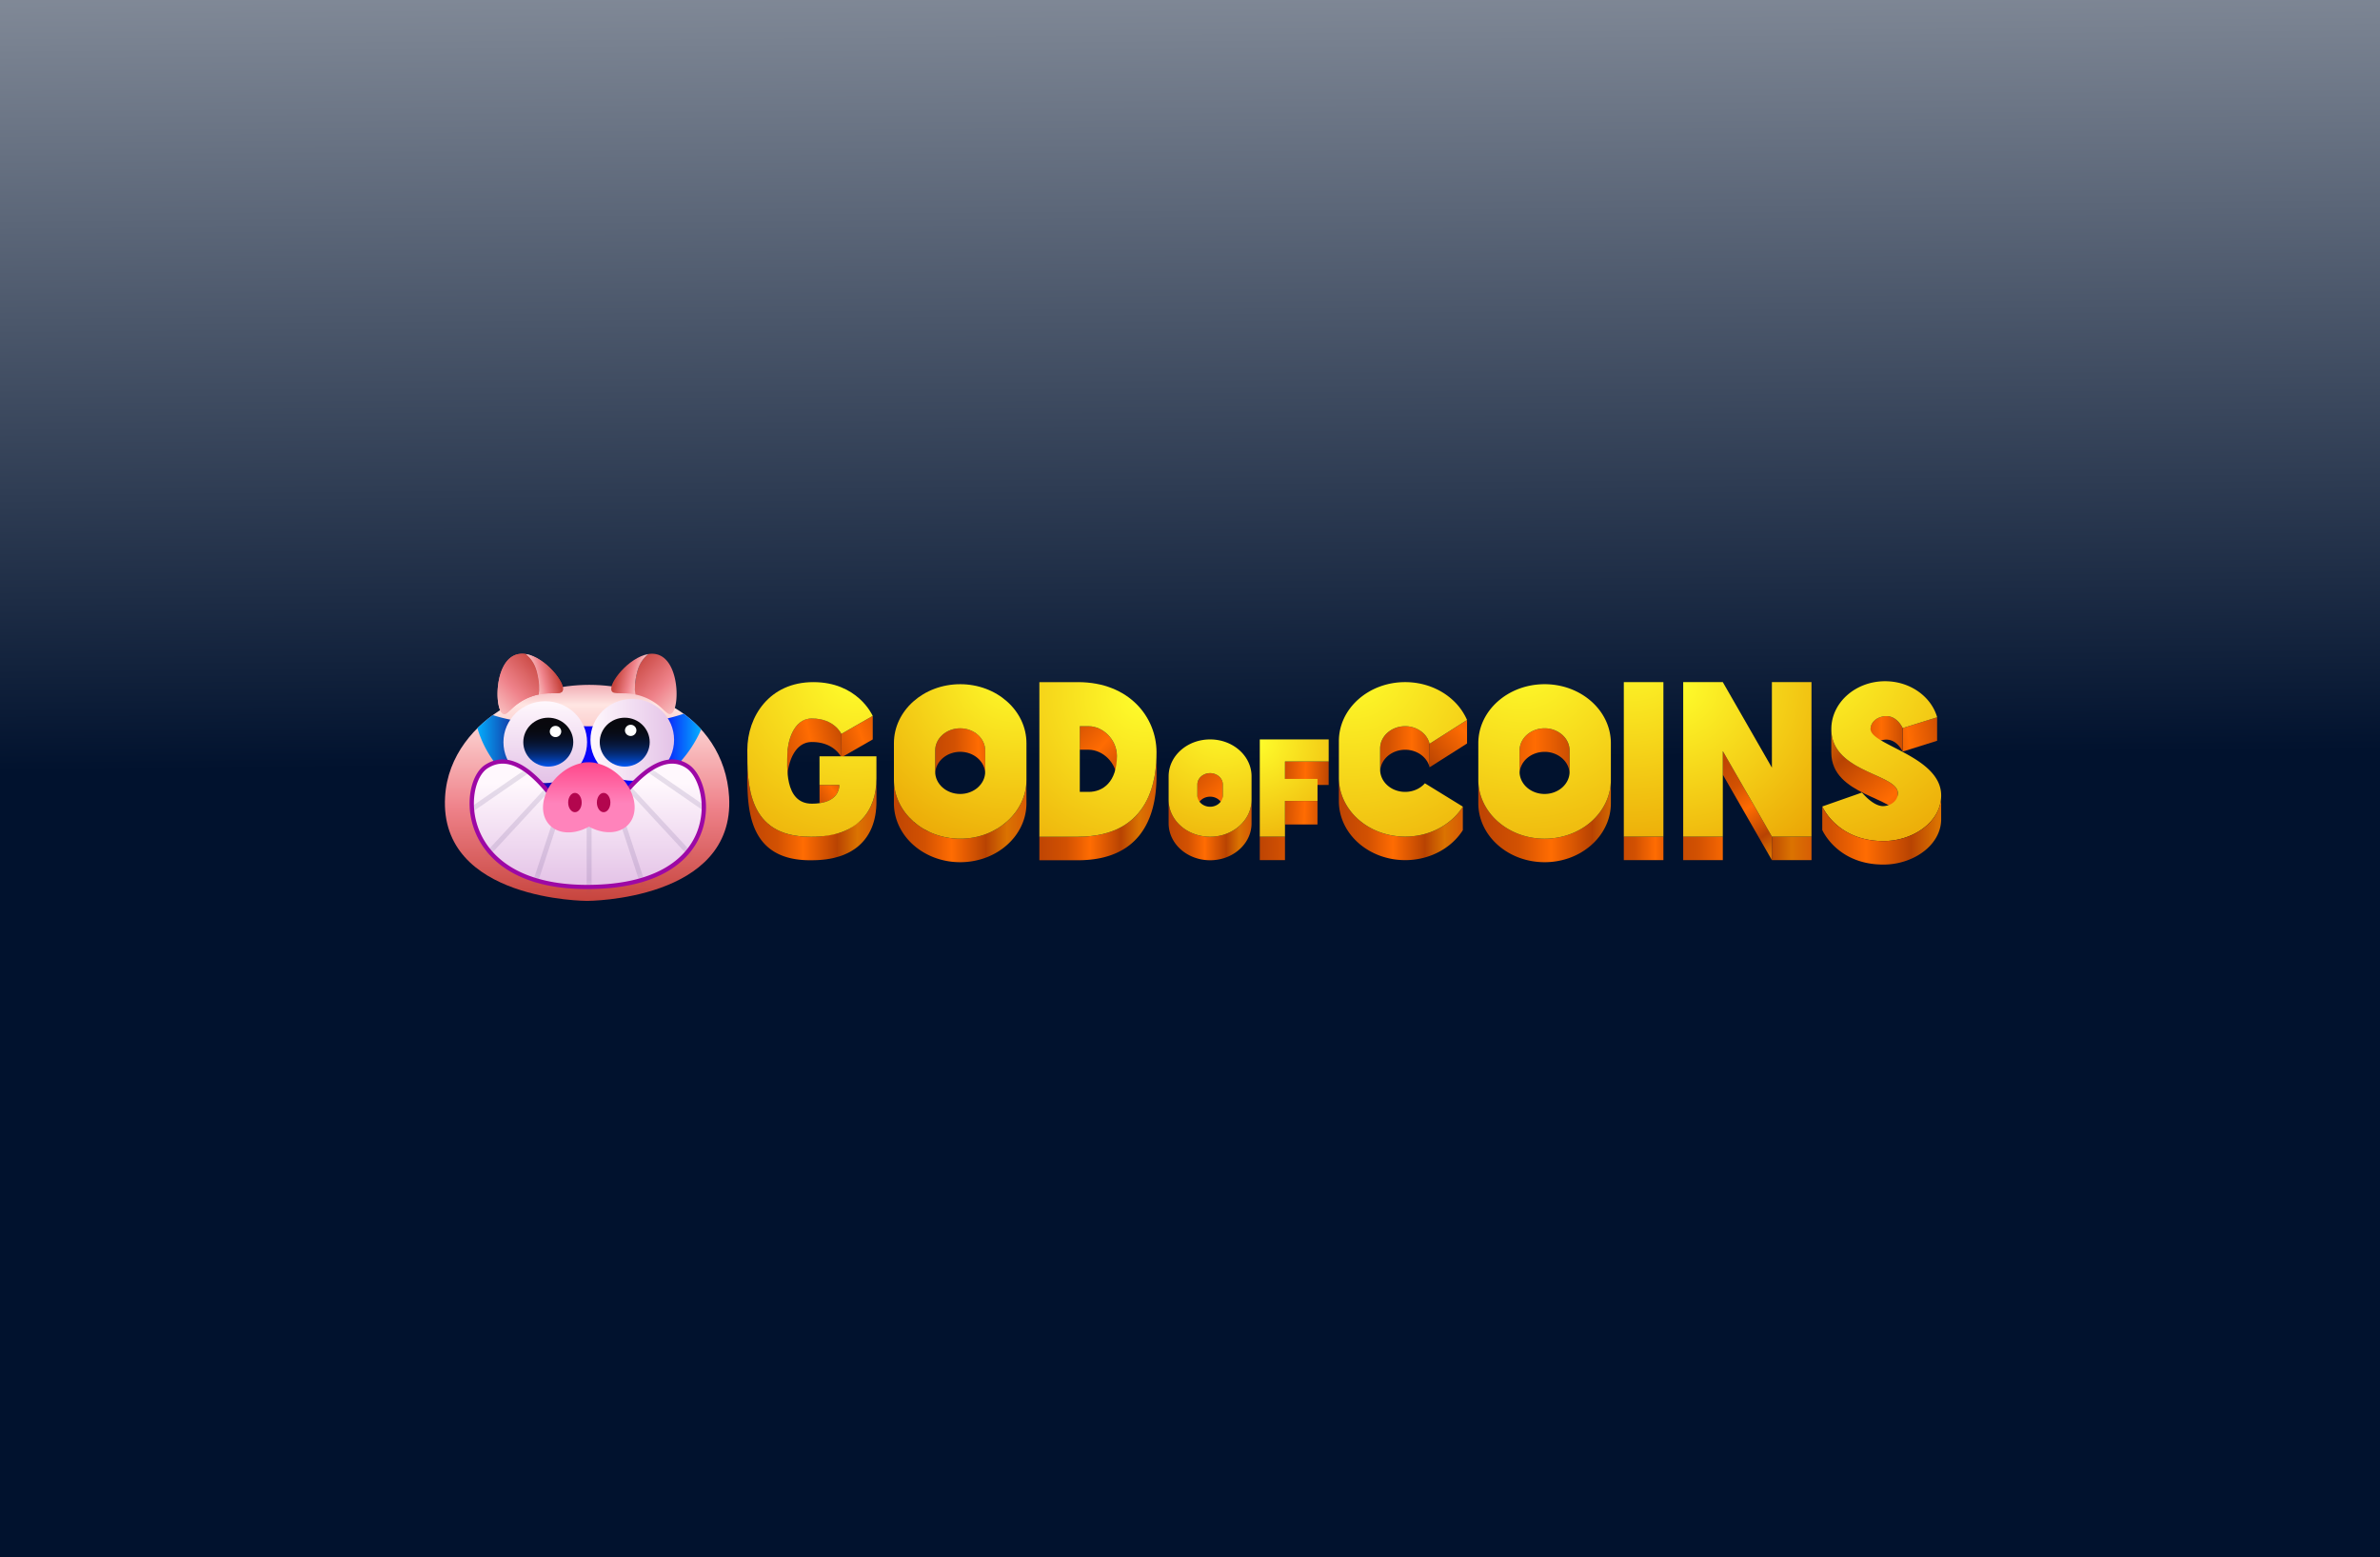 <svg width="318" height="208" fill="none" xmlns="http://www.w3.org/2000/svg"><rect width="100%" height="100%" fill="#333333" stroke="none"/><g clip-path="url(#a)"><path fill="url(#b)" d="M0 0h318v208H0z"/><g clip-path="url(#c)"><path d="M116.61 95.627v3.14l-3.93 2.255h-.259V98.03l4.189-2.403z" fill="url(#d)"/><path d="m112.68 101.021-.259.149v-.149h.259z" fill="url(#e)"/><path d="M108.482 95.969a2.86 2.86 0 0 0-.125.003l-.04.002a2.602 2.602 0 0 0-.082.006l-.047.004-.072.009-.049.007a3.115 3.115 0 0 0-.181.034l-.048.012-.063.016-.047.013-.062.02-.044.014-.063.024-.032.011-.007.003a2.706 2.706 0 0 0-.131.057l-.028.013c-.04.02-.08.04-.119.062l-.011.005a2.8 2.8 0 0 0-.265.17l-.003.002-.033.025-.046.035-.036.029-.043.036-.036.031-.042.037a.931.931 0 0 0-.035.033 1.03 1.03 0 0 0-.04.037l-.035.035-.038.039-.034.036-.037.04-.032.037-.036.041-.032.038-.035.043-.008.01-.015.02a2.367 2.367 0 0 0-.127.173l-.02.028-.066.1-.011.017a3.242 3.242 0 0 0-.053.087l-.02.034-.043.074-.02.035a2.936 2.936 0 0 0-.046.086l-.012.022a4.272 4.272 0 0 0-.126.259l-.035.079-.015.035a39.452 39.452 0 0 0-.047.113l-.045.114-.013.035-.03.081-.013.04-.029.084-.011.031a4.929 4.929 0 0 0-.037.115l-.006.02-.029.096-.01.037a2.496 2.496 0 0 0-.023.08l-.01.038-.024.093-.006.022-.028.113a.326.326 0 0 1-.007.03l-.018.084-.009.038-.016.078-.007.035-.02.105-.001.004-.019.109-.005.032-.012.076-.006.036a1.927 1.927 0 0 1-.014.105l-.013.101-.003.019-.009.081-.003.032-.006.068-.003.031-.006.076-.002.018-.005.09-.001.024-.003.064-.001.029-.002.059-.001.025v3.22-.079l.001-.026.002-.059.001-.028.003-.065.001-.023.005-.091.002-.018.006-.075.003-.032.006-.067.003-.032.01-.082a3.553 3.553 0 0 1 .015-.12l.003-.028.011-.077a27149031272.147 27149031272.147 0 0 1 .018-.111l.005-.033.019-.108.001-.004.02-.106.007-.034.016-.079.009-.038.018-.083.007-.03.028-.114.006-.022a1.378 1.378 0 0 1 .034-.13l.022-.08.011-.038.029-.095.006-.02.037-.115.011-.032.029-.084.013-.039.03-.082.013-.035c.015-.038.029-.076.045-.113l.002-.006.045-.108.015-.035.035-.079.018-.037a1.254 1.254 0 0 1 .053-.112 3.7 3.7 0 0 1 .055-.109l.012-.023.046-.085.02-.035.043-.075.02-.033c.017-.03.035-.059.053-.087l.011-.017.067-.101.019-.028.051-.072.024-.032.052-.069.024-.029.034-.043.032-.038.036-.042.032-.037.038-.04.033-.035.038-.04.035-.034.04-.038.035-.033.042-.037.035-.03.044-.037.036-.029.046-.035.036-.026a2.87 2.87 0 0 1 .395-.237l.028-.014a2.81 2.81 0 0 1 .131-.056l.039-.015.063-.023.044-.014.062-.02a2.75 2.75 0 0 1 .11-.03l.048-.011.065-.014.049-.01a2.344 2.344 0 0 1 .116-.017l.072-.009.047-.005.082-.005.04-.003a2.86 2.86 0 0 1 .125-.002c2.948 0 3.891 1.957 3.94 2.06v-3.14c-.049-.103-.991-2.061-3.94-2.061z" fill="url(#f)"/><path d="M112.145 104.85v.123c-.019.454-.255 1.974-2.645 2.311v-2.434h2.645z" fill="url(#g)"/><path d="M117.1 104.214c-.012.529-.042.74-.044.766a9.123 9.123 0 0 1-.033.299l-.009.067c-.027.202-.06.385-.062.401a6.699 6.699 0 0 1-.102.488l-.111.417-.031.104-.076.232c-.066.192-.133.355-.143.38l-.046.109-.026.062c-.176.4-.216.449-.23.475l-.05.091-.034.061c-.025.044-.17.283-.178.296l-.095.145a9.083 9.083 0 0 1-.202.281 6.537 6.537 0 0 1-.695.772c-.102.096-1.178.901-1.632 1.127a7.537 7.537 0 0 1-.788.339c-.04.014-.19.073-.485.162-.032.01-2.039.402-2.262.421-.071.006-.519.035-.577.038-.046.002-.874.017-.959.017-8.378 0-8.378-7.064-8.378-11.576v3.14c0 4.513 0 11.577 8.378 11.577l.248-.002c.112 0 .364-.004.399-.005l.311-.011a15.099 15.099 0 0 0 .854-.065c.349-.037.34-.04.415-.051l.375-.059.251-.047c.34-.068.294-.063.381-.084.062-.015.661-.182.724-.203a10.14 10.14 0 0 0 .551-.199c.13-.053.522-.232.562-.252.031-.015.249-.129.275-.144.345-.19.722-.456.729-.461l.044-.034c.039-.028.152-.115.174-.132l.162-.133.094-.082c.024-.021.215-.196.313-.295.013-.013.115-.118.175-.183l.131-.149.127-.153.206-.272.078-.111a16.016 16.016 0 0 0 .141-.215l.066-.107a10.298 10.298 0 0 0 .121-.211c.104-.187.15-.287.162-.31l.074-.158a6.445 6.445 0 0 0 .2-.483l.003-.008.056-.157c.008-.023.097-.301.107-.336l.02-.071c.02-.068.037-.132.048-.173l.026-.102a11.136 11.136 0 0 0 .119-.56c.003-.019.056-.354.062-.401l.058-.551.025-.453c.005-.153.006-.246.006-.378v-3.14l-.003.25z" fill="url(#h)"/><path d="M162.887 103.714a1.804 1.804 0 0 0-1.29-.44l-.029.002-.06.004-.034.004c-.018.002-.035.003-.052.006l-.037.006-.049.008-.037.007a.787.787 0 0 1-.047.01l-.037.01-.045.012a.518.518 0 0 0-.037.011l-.044.014-.036.012a.72.72 0 0 1-.042.016l-.014.005-.015.007-.072.03-.022.011a1.804 1.804 0 0 0-.104.053c-.023.014-.047.027-.07.042l-.024.015a2.755 2.755 0 0 0-.078.053l-.003.002a1.45 1.45 0 0 0-.077.06l-.019.016-.058.052-.017.016a1.479 1.479 0 0 0-.079.082c-.018.02-.036.04-.052.061a.106.106 0 0 0-.009.011l-.007.009a1.605 1.605 0 0 0-.061.083l-.007.011-.049.08a1.55 1.55 0 0 0-.058.11l-.008.017c-.012.028-.024.056-.034.084l-.007.018a1.114 1.114 0 0 0-.031.098l-.005.021a1.553 1.553 0 0 0-.021.093l-.003.012a1.737 1.737 0 0 0-.02.236v3.14a.947.947 0 0 1 .007-.132c.003-.035.008-.069.013-.103l.003-.013a1.367 1.367 0 0 1 .057-.211l.007-.018c.01-.029.022-.057.034-.084l.008-.018c.014-.031.03-.061.046-.09l.012-.02c.016-.027.032-.054.049-.079l.007-.012c.019-.028.04-.056.061-.083l.016-.02.052-.061.011-.013a2.18 2.18 0 0 1 .068-.068l.017-.017a3.011 3.011 0 0 1 .154-.127l.013-.009.068-.047.024-.015.07-.041a.229.229 0 0 1 .016-.009c.028-.016.058-.03.088-.045a.391.391 0 0 0 .022-.01l.072-.031a.72.72 0 0 1 .071-.027l.036-.013a.732.732 0 0 1 .044-.013l.037-.012.045-.011.037-.01a.787.787 0 0 1 .047-.01l.037-.008.049-.008.037-.006.052-.006.034-.004.06-.004.029-.002.09-.002c.469 0 .893.169 1.201.443.307.273.497.651.497 1.069v-3.14c0-.418-.19-.796-.497-1.07h-.001z" fill="url(#i)"/><path d="m166.336 112.653.095-.136.018-.026.081-.125.016-.027a4.11 4.11 0 0 0 .084-.143l.019-.032c.024-.045.048-.089.071-.135l.011-.018.073-.15.015-.036c.024-.051.047-.103.068-.155.022-.052.042-.105.062-.158a4.963 4.963 0 0 0 .116-.363l.01-.035a7.763 7.763 0 0 0 .047-.193c.01-.049.02-.098.028-.147l.007-.031c.009-.056.018-.111.025-.167l.005-.037a2.718 2.718 0 0 0 .02-.177l.011-.171.002-.041c.002-.058.004-.117.004-.176v-3.14c0 .059-.002.118-.004.176l-.002.04a9.326 9.326 0 0 1-.011.172l-.003.021c-.004.052-.01.104-.017.155l-.005.038a4.75 4.75 0 0 1-.032.197c-.008.049-.018.098-.028.147l-.007.031-.04.162-.01.036a2.716 2.716 0 0 1-.043.147l-.006.02a4.194 4.194 0 0 1-.054.158l-.013.037-.061.158a4.323 4.323 0 0 1-.068.156l-.016.035-.073.151-.011.018c-.022.045-.046.09-.071.134l-.018.033a4.137 4.137 0 0 1-.101.169c-.027.042-.053.084-.081.125-.006.009-.011.018-.018.026a6.658 6.658 0 0 1-.095.137l-.022.03-.094.122a5.23 5.23 0 0 1-.138.167c-.027.031-.054.063-.082.093-.009.01-.017.02-.027.029l-.106.114-.021.02-.094.092-.032.031c-.035.034-.072.067-.108.1l-.009.008a4.044 4.044 0 0 1-.12.103l-.033.028a3.89 3.89 0 0 1-.1.08l-.028.022a3.016 3.016 0 0 1-.127.096l-.03.021a1.865 1.865 0 0 1-.102.072l-.037.026a5.543 5.543 0 0 1-.127.083l-.006.004-.136.083-.039.023a3.764 3.764 0 0 1-.108.061c-.012.007-.023.014-.036.02l-.141.075-.027.013-.12.059-.043.02a7.733 7.733 0 0 1-.126.057l-.024.01a6.64 6.64 0 0 1-.149.062l-.055.022a1.937 1.937 0 0 0-.069.026 3.898 3.898 0 0 0-.129.046l-.06.02-.069.023-.061.019-.071.021-.061.018a1.884 1.884 0 0 1-.071.02l-.063.016-.072.019-.063.015-.072.016-.064.014-.073.015-.064.012-.074.014-.065.011a1.986 1.986 0 0 1-.076.011 1.224 1.224 0 0 1-.064.01l-.077.01-.064.008-.079.008-.063.007-.082.006-.061.005a2.536 2.536 0 0 1-.087.005l-.058.004-.097.003-.048.002-.146.001c-3.059 0-5.54-2.207-5.54-4.93v3.14c0 2.724 2.481 4.931 5.54 4.931l.146-.002.048-.002.097-.003.058-.003.087-.005.06-.005.083-.007.062-.006.08-.009.064-.008.077-.01.064-.009.076-.012.065-.011.074-.013a1.82 1.82 0 0 0 .064-.013c.024-.005.049-.009.073-.015l.064-.013.072-.017.063-.015.073-.018.062-.017.071-.019.061-.018.071-.021.061-.02a1.859 1.859 0 0 0 .129-.043l.07-.024.059-.022.069-.026.041-.016a5.202 5.202 0 0 0 .163-.067l.024-.011a2.41 2.41 0 0 0 .126-.057l.043-.02.12-.058.027-.014c.048-.024.094-.049.141-.075l.036-.019c.037-.02.072-.041.108-.062l.039-.023c.045-.027.091-.054.136-.083a5.543 5.543 0 0 0 .17-.113c.035-.023.068-.047.102-.071l.021-.015.009-.007.127-.095.028-.022a8.77 8.77 0 0 0 .261-.219l.109-.101.032-.03.094-.093.02-.02a5.71 5.71 0 0 0 .107-.113c.009-.01.017-.02.027-.029a3.676 3.676 0 0 0 .108-.124l.099-.12.003-.004.01-.013.094-.122.022-.03z" fill="url(#j)"/><path d="M130.661 98.153c-.605-.538-1.442-.872-2.365-.872-.059 0-.117.002-.175.004l-.059.004-.115.008-.069.008-.102.012-.072.012-.096.016c-.025.004-.049.01-.074.015l-.091.02c-.025.005-.049.012-.074.018l-.088.023a5.06 5.06 0 0 0-.158.05c-.024.007-.048.016-.072.025l-.083.03-.026.01-.031.013-.14.06c-.015.008-.031.014-.046.021a3.559 3.559 0 0 0-.172.088l-.031.017a4.73 4.73 0 0 0-.138.082l-.047.03c-.045.029-.09.06-.134.09l-.02.014-.005.004a3.588 3.588 0 0 0-.152.118l-.037.032a3.071 3.071 0 0 0-.114.102l-.035.032a3.998 3.998 0 0 0-.132.135l-.023.026c-.035.039-.069.079-.102.12l-.018.021-.025.033-.027.035a3.092 3.092 0 0 0-.061.085l-.019.026a2.745 2.745 0 0 0-.072.113l-.017.027-.051.09-.021.039-.044.085-.018.037a2.838 2.838 0 0 0-.102.248l-.013.04-.029.09a3.369 3.369 0 0 0-.039.143l-.007.032c-.01.044-.019.088-.027.133l-.005.031a52 52 0 0 0-.02.15 3.078 3.078 0 0 0-.008.098l-.003.042c-.002.046-.004.092-.004.139v3.14c0-.046.002-.093.004-.139l.003-.042a2.99 2.99 0 0 1 .008-.098l.005-.045.015-.104.005-.032.027-.132.007-.031.026-.101.013-.043a2.42 2.42 0 0 1 .09-.256c.017-.042.036-.082.054-.122l.018-.037.044-.086.021-.039.051-.09.017-.027c.023-.038.047-.075.072-.112l.019-.027.061-.084.027-.036.043-.054c.033-.041.067-.08.102-.12l.023-.026c.043-.046.087-.091.132-.134l.035-.033a3.727 3.727 0 0 1 .303-.251l.025-.018c.044-.031.088-.061.134-.091l.047-.03c.045-.028.091-.055.138-.081l.031-.017c.056-.031.114-.06.172-.088l.046-.021c.046-.021.093-.041.14-.06l.057-.023.083-.031.071-.025.086-.027.073-.022a2.85 2.85 0 0 1 .162-.042l.092-.02.073-.015.096-.016.072-.011.102-.012a1.62 1.62 0 0 1 .184-.016l.059-.004a3.38 3.38 0 0 1 .175-.004c.923 0 1.76.333 2.365.871.605.539.979 1.283.979 2.104v-3.14c0-.821-.374-1.565-.979-2.104z" fill="url(#k)"/><path d="m135.738 111.553.035-.048.073-.104.031-.045.097-.146.002-.003.094-.151.029-.046.064-.11.03-.051c.022-.039.045-.079.066-.119l.021-.037a7.75 7.75 0 0 0 .082-.157l.019-.037c.02-.041.041-.082.06-.124l.025-.052.053-.116.023-.049.068-.161.002-.003.065-.165.019-.051.043-.119.02-.056.043-.13.014-.04c.017-.056.035-.113.051-.17l.012-.04.036-.133.015-.057.03-.124.012-.054.039-.174v-.001l.032-.177.01-.054a5.643 5.643 0 0 0 .028-.187c.007-.046.012-.092.018-.139l.005-.042.018-.18.003-.043a6.677 6.677 0 0 0 .019-.332l.002-.057c.002-.061.002-.122.002-.184v-3.14c0 .061 0 .123-.002.184l-.002.057a2.937 2.937 0 0 1-.009.191 6.677 6.677 0 0 1-.01.141l-.003.042c-.005.061-.012.121-.018.181l-.005.042c-.006.046-.011.093-.018.139l-.009.059-.019.127-.01.055-.032.176v.001a4.94 4.94 0 0 1-.039.175l-.012.053c-.009.042-.02.083-.03.124l-.015.058-.036.133-.012.04c-.016.057-.034.113-.051.17l-.014.04a4.947 4.947 0 0 1-.043.13l-.02.056-.043.119-.019.051-.065.165-.002.003-.068.16-.023.05a4.029 4.029 0 0 1-.053.115l-.025.053-.06.124-.019.037-.082.157-.021.037c-.021.04-.044.08-.066.119l-.03.051-.064.11-.029.046a7.656 7.656 0 0 1-.094.151l-.002.003a7.313 7.313 0 0 1-.097.145l-.031.046-.073.104-.035.048-.082.112-.025.033a6.5 6.5 0 0 1-.265.329l-.042.049c-.043.05-.087.1-.132.149l-.042.047a9.718 9.718 0 0 1-.172.181l-.031.031c-.049.05-.1.1-.151.149l-.051.049-.173.16a7.622 7.622 0 0 1-.206.177l-.053.045-.16.128-.045.036a6.33 6.33 0 0 1-.203.153l-.047.034a8.047 8.047 0 0 1-.425.288l-.011.007-.217.133-.062.036-.173.099-.057.031a6.97 6.97 0 0 1-.226.119l-.043.022-.192.094-.069.032-.202.091-.037.016c-.079.034-.16.067-.24.099l-.088.034a2.077 2.077 0 0 1-.11.042l-.094.035-.111.039-.096.032-.111.037a3.694 3.694 0 0 1-.098.031l-.112.034-.099.028a4.854 4.854 0 0 1-.114.032l-.099.026-.116.029-.1.024-.117.027-.101.022-.118.024-.102.02-.119.021-.103.017-.121.019-.103.015-.123.016a3.553 3.553 0 0 1-.102.013l-.127.013-.101.011-.131.011-.098.007-.138.009-.093.005a7.77 7.77 0 0 1-.232.008 9.07 9.07 0 0 1-.234.003c-4.89 0-8.854-3.529-8.854-7.881v3.14c0 4.352 3.964 7.881 8.854 7.881.079 0 .156-.001.234-.003l.077-.002c.052-.002.104-.003.155-.006l.093-.005.138-.008.098-.008.131-.011.101-.01.127-.014.102-.012.123-.016.103-.015.121-.019.103-.018a3.67 3.67 0 0 0 .221-.041l.118-.023.101-.023.117-.026.1-.024.116-.029.099-.027.114-.031.099-.029.112-.034.098-.03.111-.037.096-.032.111-.04.094-.034.11-.042.066-.025.022-.009.24-.099.037-.017c.068-.029.135-.06.202-.091l.069-.032a8.48 8.48 0 0 0 .192-.094l.043-.021c.076-.039.151-.079.226-.12l.057-.031c.058-.032.116-.065.173-.099l.062-.036a7.01 7.01 0 0 0 .43-.272l.059-.041.164-.115.034-.024.013-.01a6.33 6.33 0 0 0 .248-.188c.054-.042.107-.085.16-.129l.053-.044c.065-.055.129-.11.192-.166l.014-.012c.059-.052.116-.106.173-.16l.051-.048c.051-.05.102-.099.151-.15l.031-.031a7.35 7.35 0 0 0 .172-.181l.042-.046.132-.15.041-.048a5.746 5.746 0 0 0 .266-.33l.025-.033.082-.112z" fill="url(#l)"/><path d="M208.739 98.153a3.556 3.556 0 0 0-2.541-.868l-.058.004-.116.008-.067.008-.103.012-.073.012-.095.016c-.025.004-.049.01-.074.015-.03.006-.061.012-.092.02-.025.005-.049.012-.073.018l-.089.023-.072.022-.086.027a2.348 2.348 0 0 0-.071.026l-.084.03-.026.01-.03.013-.141.06-.045.021a3.591 3.591 0 0 0-.173.088l-.03.017a3.123 3.123 0 0 0-.138.082l-.048.03-.134.09c-.006.006-.013.01-.02.014l-.005.004a3.08 3.08 0 0 0-.189.15c-.039.033-.076.067-.114.102a3.129 3.129 0 0 0-.167.167l-.022.026a2.53 2.53 0 0 0-.102.12l-.019.021-.025.033-.027.035a3.097 3.097 0 0 0-.152.224l-.016.027-.052.09-.021.039a2.726 2.726 0 0 0-.043.085l-.018.037c-.019.04-.037.08-.054.122h-.001c-.016.042-.033.084-.047.126l-.014.039-.029.092a12.04 12.04 0 0 0-.038.143l-.008.031a2.88 2.88 0 0 0-.027.133l-.004.031-.015.105-.006.044a1.626 1.626 0 0 0-.007.098 3.188 3.188 0 0 0-.007.182v3.14a3.188 3.188 0 0 1 .014-.279l.006-.045c.004-.035.009-.07.015-.104l.004-.032c.008-.045.017-.089.027-.133l.008-.031.026-.1.012-.043.029-.092.014-.038c.014-.043.031-.085.047-.126l.001-.001a2.62 2.62 0 0 1 .054-.121c.006-.013.011-.025.018-.037l.043-.086.021-.039.052-.09.016-.027c.023-.038.047-.076.072-.113l.019-.026.061-.084.027-.036.044-.054a2.31 2.31 0 0 1 .124-.146c.043-.046.087-.091.133-.135l.034-.032a3.727 3.727 0 0 1 .303-.251l.025-.018.134-.091.048-.03c.045-.028.091-.055.138-.081l.03-.018c.057-.03.114-.06.173-.087l.045-.021.141-.061.056-.023.084-.03.071-.025c.028-.01.057-.018.086-.027l.072-.022.089-.024.073-.018.092-.02.074-.015.095-.016.073-.011c.033-.005.068-.009.103-.012l.067-.008c.039-.004.078-.006.116-.008l.058-.004c.059-.003.117-.004.176-.004.923 0 1.76.333 2.365.871.605.539.979 1.283.979 2.104v-3.14c0-.822-.374-1.565-.979-2.104z" fill="url(#m)"/><path d="m213.822 111.553.034-.047.074-.105.031-.045.097-.147.002-.002.095-.151.027-.046c.023-.036.044-.073.066-.11l.029-.05.066-.12.021-.037c.028-.052.056-.104.082-.157l.019-.037.061-.123a1.3 1.3 0 0 1 .025-.054l.053-.115.021-.049c.025-.054.047-.108.07-.162l.001-.002.065-.165.019-.051.043-.119.02-.056.043-.13.014-.04c.018-.056.035-.113.051-.17l.012-.04.036-.133a42129381638.209 42129381638.209 0 0 1 .046-.181l.012-.054c.013-.058.026-.116.037-.174v-.001l.033-.177.009-.054.021-.128.008-.059c.007-.046.012-.092.017-.139l.006-.042a5.482 5.482 0 0 0 .021-.223c.004-.047.008-.094.01-.141l.004-.06.005-.131.002-.057c.001-.061.003-.122.003-.184v-3.14l-.003.184-.002.057-.005.131-.004.06c-.002.047-.006.094-.01.141l-.003.042a5.28 5.28 0 0 1-.018.181l-.006.042c-.005.046-.01.093-.017.139l-.008.059-.021.127-.009.055c-.01.059-.021.118-.033.176v.001c-.011.059-.024.117-.037.175-.004.018-.009.035-.012.053l-.031.124-.015.057c-.011.045-.024.09-.036.134l-.012.04a5.482 5.482 0 0 1-.051.17l-.014.04a4.947 4.947 0 0 1-.043.13l-.02.056-.043.119a1.054 1.054 0 0 0-.019.051l-.065.165-.001.002c-.023.054-.045.108-.07.161a2.531 2.531 0 0 1-.021.05l-.053.115-.025.053-.061.124-.019.037a5.9 5.9 0 0 1-.082.157l-.021.037c-.021.04-.043.08-.066.119l-.029.051-.066.11-.027.046a7.694 7.694 0 0 1-.095.151l-.002.002a7.388 7.388 0 0 1-.236.344l-.082.112-.025.033a6.5 6.5 0 0 1-.265.329l-.042.049a6.115 6.115 0 0 1-.174.196 9.656 9.656 0 0 1-.171.181l-.032.031a5.322 5.322 0 0 1-.201.198 8.913 8.913 0 0 1-.379.337l-.054.045-.159.129-.045.035a9.795 9.795 0 0 1-.414.301l-.06.041c-.067.045-.134.09-.202.133l-.011.007c-.071.045-.144.089-.217.133l-.062.036-.173.099-.057.031c-.075.041-.15.081-.226.12l-.043.021a8.57 8.57 0 0 1-.192.094l-.069.032-.201.091-.038.016-.24.1-.088.034-.11.042-.094.034-.11.039-.096.033-.112.036-.098.031-.112.034-.099.028a3.79 3.79 0 0 1-.213.058l-.115.029-.101.025-.116.026a3.713 3.713 0 0 1-.102.022l-.117.024-.103.02-.119.021-.102.018-.122.018c-.034.005-.068.011-.103.015l-.123.016a3.553 3.553 0 0 1-.102.013l-.127.014-.1.01-.131.011-.098.007c-.046.004-.093.006-.139.009l-.092.005a8.021 8.021 0 0 1-.155.005l-.077.003a9.148 9.148 0 0 1-.235.003c-4.89 0-8.855-3.529-8.855-7.881v3.14c0 4.352 3.965 7.881 8.855 7.881.079 0 .157-.001.235-.003l.077-.002.155-.006.092-.005.139-.008.098-.008.131-.011.1-.01.127-.013.102-.013a4.104 4.104 0 0 0 .226-.031 5.143 5.143 0 0 0 .224-.036l.119-.022.103-.02.117-.023.102-.023.116-.026.101-.024.115-.029.099-.027.114-.031.099-.029.112-.034.098-.03.112-.037.096-.032.11-.04.094-.034.11-.042.066-.025.022-.009c.081-.032.161-.065.24-.099l.038-.017c.067-.029.134-.06.201-.091l.069-.032c.065-.03.129-.062.192-.094l.043-.021.226-.119.057-.032c.059-.032.116-.065.173-.098l.062-.037a5.994 5.994 0 0 0 .228-.14c.068-.043.135-.087.202-.132l.06-.041c.055-.038.11-.076.163-.115l.035-.024.013-.01a9.795 9.795 0 0 0 .407-.317l.054-.044c.065-.055.129-.109.192-.166a13.099 13.099 0 0 0 .187-.172l.05-.049c.052-.049.102-.098.151-.148l.032-.032a7.31 7.31 0 0 0 .171-.181l.042-.047a4.679 4.679 0 0 0 .174-.197c.054-.063.106-.127.157-.192l.006-.007c.035-.043.069-.087.102-.131l.025-.033.082-.112z" fill="url(#n)"/><path d="M191.016 99.344v3.141l5.002-3.175v-3.14l-5.002 3.174z" fill="url(#o)"/><path d="M190.114 97.876c-.605-.539-1.441-.872-2.365-.872-.058 0-.118.001-.175.004-.02 0-.039.003-.059.004l-.115.008-.068.008a2.965 2.965 0 0 0-.103.012l-.073.011-.096.016-.073.015-.092.02-.073.019-.088.023-.073.022a4.06 4.06 0 0 0-.086.027l-.072.025-.082.03-.027.01-.03.014c-.048.019-.094.04-.141.06l-.045.02a3.012 3.012 0 0 0-.172.088l-.032.018a4.11 4.11 0 0 0-.137.081l-.047.03c-.046.03-.091.06-.134.091l-.02.014-.005.004a3.046 3.046 0 0 0-.152.118l-.037.032a2.43 2.43 0 0 0-.149.133 3.731 3.731 0 0 0-.155.161l-.102.12c-.006.007-.013.014-.018.022l-.025.032-.027.036a1.3 1.3 0 0 0-.08.11 2.748 2.748 0 0 0-.072.113l-.017.027a1.796 1.796 0 0 0-.072.13l-.044.085-.018.037-.054.121v.002a2.838 2.838 0 0 0-.048.125l-.013.039-.029.091c-.005.014-.008.029-.012.043-.01.033-.019.067-.027.1l-.008.032a2.93 2.93 0 0 0-.026.132l-.005.032a1.834 1.834 0 0 0-.02.15l-.009.097-.002.043a3.201 3.201 0 0 0-.004.139v3.14c0-.047.002-.093.004-.139l.002-.042.009-.098.005-.045.015-.105.005-.031a2.841 2.841 0 0 1 .061-.265l.012-.042.029-.092.013-.039c.015-.042.031-.084.048-.125v-.001l.054-.122a1.29 1.29 0 0 0 .018-.037l.044-.085.021-.039c.016-.031.033-.061.051-.09l.017-.027c.023-.038.047-.076.072-.113l.019-.026a1.209 1.209 0 0 1 .088-.12l.043-.055a3.775 3.775 0 0 1 .257-.28 2.235 2.235 0 0 1 .149-.134l.037-.032c.049-.04.1-.08.152-.118l.025-.017c.043-.032.089-.062.134-.091.015-.011.031-.02.047-.03.045-.028.091-.055.138-.082l.031-.017a2.799 2.799 0 0 1 .218-.108 2.19 2.19 0 0 1 .14-.061l.057-.023c.027-.011.055-.02.082-.03l.072-.026.086-.027.073-.022.088-.023c.025-.006.049-.013.074-.018.03-.008.061-.014.092-.02.024-.005.048-.011.073-.015l.096-.016.072-.012.103-.012.068-.008.115-.008.059-.004c.058-.002.117-.004.176-.004.923 0 1.759.333 2.364.872.444.395.765.902.903 1.469v-3.14a2.891 2.891 0 0 0-.903-1.47z" fill="url(#p)"/><path d="m195.135 111.352.046-.064c.035-.047.068-.094.101-.141l.042-.06c.045-.067.09-.134.132-.202v-3.14a5.347 5.347 0 0 1-.132.201l-.042.061c-.033.047-.066.094-.101.141l-.046.064-.116.151-.032.042-.072.088-.103.125-.078.089c-.034.039-.068.079-.103.117l-.084.09-.106.111-.088.089-.107.106-.093.087-.111.102a3.883 3.883 0 0 1-.096.085l-.114.098a9.753 9.753 0 0 1-.217.177l-.103.079-.12.091-.108.078a4.98 4.98 0 0 1-.23.159 5.03 5.03 0 0 1-.236.152 5.127 5.127 0 0 1-.124.076l-.117.069-.128.073-.12.066a15.4 15.4 0 0 1-.252.131l-.133.065-.125.059-.136.061-.127.056-.137.057-.142.056-.08.031a7.537 7.537 0 0 1-.18.065l-.069.025c-.082.028-.164.056-.248.082l-.036.011a8.894 8.894 0 0 1-.217.064l-.081.023-.183.048-.082.021c-.075.018-.15.036-.227.052l-.033.008c-.087.019-.175.036-.263.053l-.075.013-.194.033-.089.014-.203.028-.069.009c-.09.011-.181.02-.271.029l-.058.005a15.018 15.018 0 0 1-.508.031l-.085.003c-.092.002-.186.004-.279.004-4.89 0-8.855-3.529-8.855-7.882v3.14c0 4.354 3.965 7.882 8.855 7.882.093 0 .187-.001.279-.004l.085-.003c.067-.002.134-.005.199-.009l.09-.005.219-.017.058-.005c.09-.008.181-.018.271-.029l.069-.009a12.418 12.418 0 0 0 .486-.074l.075-.014c.088-.016.176-.034.263-.053l.033-.007a12.679 12.679 0 0 0 .309-.073l.183-.049.081-.022.217-.065.036-.011c.084-.026.166-.054.248-.082l.069-.025.18-.065.08-.031.06-.023c.028-.01.054-.022.082-.033l.137-.057.128-.056c.045-.02.091-.04.135-.061l.125-.059.133-.065.123-.062.129-.069.121-.066.127-.072a7.22 7.22 0 0 0 .241-.146l.115-.072.122-.08a7.31 7.31 0 0 0 .229-.159l.06-.042.048-.036.12-.09.103-.08.117-.094.1-.083.114-.098.096-.085c.038-.033.074-.067.111-.101l.093-.088.107-.106.089-.088a11.487 11.487 0 0 0 .189-.201l.103-.117.078-.089.103-.125.063-.077.009-.011.032-.042.116-.152z" fill="url(#q)"/><path d="M145.46 97.004h-1.189v3.14h1.189c1.9 0 3.772 1.777 3.772 3.972v-3.141c0-2.194-1.872-3.971-3.772-3.971z" fill="url(#r)"/><path d="M152.463 111.285c.059-.079.115-.16.17-.241l.006-.009a9.688 9.688 0 0 0 .311-.492l.012-.022c.048-.083.096-.167.141-.251l.001-.001a12.292 12.292 0 0 0 .258-.516l.012-.025a11.016 11.016 0 0 0 .223-.52l.006-.016c.033-.082.064-.165.094-.248l.01-.025.086-.246.007-.019a13.25 13.25 0 0 0 .169-.548c.023-.082.046-.163.067-.244a7.976 7.976 0 0 0 .069-.279l.001-.005c.021-.086.04-.172.059-.258a25.848 25.848 0 0 0 .054-.26l.004-.025c.016-.081.032-.162.046-.242l.002-.014.042-.251.002-.013c.013-.079.024-.158.035-.237l.004-.024.031-.228.002-.02.028-.24v-.003l.024-.233.002-.021.019-.215.002-.021.016-.219.001-.008.013-.219.001-.015c.004-.068.008-.135.01-.201l.002-.021.007-.196v-.012l.007-.2v-.009l.004-.185v-.018l.002-.173v-3.33.19l-.002.173v.018l-.004.185v.009l-.007.199v.013l-.007.196-.002.02c-.002.066-.006.133-.01.201l-.001.016-.013.219-.001.008-.016.218-.002.022-.019.215-.002.021-.024.233v.003l-.028.24-.002.019a15.821 15.821 0 0 0-.035.253c-.011.078-.022.157-.035.237l-.002.013a11.944 11.944 0 0 1-.044.265c-.014.08-.03.161-.046.242l-.004.024-.05.241a.142.142 0 0 0-.004.02c-.019.086-.038.172-.059.258l-.001.005a8.7 8.7 0 0 1-.069.279 21.97 21.97 0 0 1-.074.267c-.024.085-.05.17-.076.256a13.163 13.163 0 0 1-.086.268l-.007.02a23.98 23.98 0 0 1-.086.246l-.01.025c-.03.083-.061.165-.094.248l-.006.016c-.034.087-.07.173-.107.259l-.005.013a13.48 13.48 0 0 1-.111.248l-.012.025c-.037.08-.075.16-.115.24l-.011.021c-.043.085-.086.17-.132.255l-.001.001a10.51 10.51 0 0 1-.14.251l-.013.021a7.97 7.97 0 0 1-.311.493l-.006.009a6.22 6.22 0 0 1-.17.241l-.011.016c-.056.075-.112.149-.17.223l-.02.025c-.048.06-.096.12-.146.179l-.023.027a6.208 6.208 0 0 1-.176.201c-.053.058-.106.116-.161.173l-.024.024a6.732 6.732 0 0 1-.169.169l-.024.023a5.628 5.628 0 0 1-.178.166l-.023.021c-.061.055-.123.11-.187.164l-.023.018c-.065.054-.13.108-.196.16l-.022.017a7.996 7.996 0 0 1-.419.306l-.011.007a6.804 6.804 0 0 1-.199.13l-.031.021a9.549 9.549 0 0 1-.199.121l-.037.022c-.068.04-.137.079-.206.117l-.032.017a7.85 7.85 0 0 1-.223.118l-.001.001c-.076.038-.153.075-.231.112l-.034.016c-.075.035-.15.069-.227.102l-.043.019a7.194 7.194 0 0 1-.235.096l-.043.017-.19.072-.035.013c-.071.026-.145.051-.219.076l-.05.017-.211.067-.021.007-.233.068-.056.015a13.88 13.88 0 0 1-.24.064l-.005.001a9.47 9.47 0 0 1-.242.057l-.06.014-.25.053-.03.005c-.077.016-.156.03-.235.044a.904.904 0 0 1-.059.01l-.261.043a140.119 140.119 0 0 1-.285.04l-.056.007-.274.032-.059.006a17.82 17.82 0 0 1-.25.023l-.049.004a13.35 13.35 0 0 1-.628.039l-.033.001c-.1.004-.201.007-.303.009l-.074.002c-.104.001-.208.003-.315.003h-5.143v3.14h5.143c.107 0 .211-.001.315-.003l.073-.001.305-.01.031-.001a22.794 22.794 0 0 0 .629-.038l.049-.005.25-.023.059-.006a11.434 11.434 0 0 0 .568-.072l.046-.007a9.58 9.58 0 0 0 .262-.042l.059-.01.235-.044.03-.006.25-.053.059-.013.244-.058.004-.001c.081-.02.161-.042.24-.063l.056-.016c.078-.022.156-.044.233-.068l.021-.006.211-.067a9.267 9.267 0 0 0 .494-.179l.029-.01.014-.006c.08-.032.158-.064.235-.097l.042-.018c.077-.034.153-.068.228-.103l.033-.015a10.032 10.032 0 0 0 .456-.232l.031-.016c.07-.038.138-.078.207-.118l.037-.021c.067-.04.134-.081.198-.122l.032-.02a6.83 6.83 0 0 0 .399-.271l.016-.011.006-.005c.071-.051.139-.104.208-.157l.021-.016c.067-.053.133-.106.197-.16l.023-.019c.064-.054.126-.108.187-.163l.023-.021c.061-.055.12-.11.178-.167l.024-.022a9.02 9.02 0 0 0 .192-.194c.056-.057.109-.115.162-.173a6.208 6.208 0 0 0 .176-.201l.023-.026c.05-.06.098-.119.146-.18l.011-.013.009-.011c.058-.074.114-.149.17-.224a.153.153 0 0 0 .011-.016z" fill="url(#s)"/><path d="M177.528 101.709h-5.843v3.14h5.843v-3.14z" fill="url(#t)"/><path d="M176.034 106.986h-4.349v3.141h4.349v-3.141z" fill="url(#u)"/><path d="M171.688 111.748h-3.363v3.14h3.363v-3.14z" fill="url(#v)"/><path d="M222.253 111.748h-5.29v3.14h5.29v-3.14z" fill="url(#w)"/><path d="M242.041 111.748h-5.291v3.14h5.291v-3.14z" fill="url(#x)"/><path d="M230.188 100.326v3.141l6.559 11.421v-3.14l-6.559-11.422z" fill="url(#y)"/><path d="M230.19 111.748h-5.291v3.14h5.291v-3.14z" fill="url(#z)"/><path d="M254.218 97.252v3.14l4.605-1.445v-3.14l-4.605 1.445z" fill="url(#A)"/><path d="M252.033 95.652a1.942 1.942 0 0 0-.269.018c-.009 0-.017.002-.025.003l-.073.01-.041.007-.055.01-.036.007-.059.013-.035.009-.058.014-.042.013-.05.014-.04.013-.049.017a1.012 1.012 0 0 0-.087.032h-.001c-.04.016-.079.033-.117.05l-.026.013a2.132 2.132 0 0 0-.111.056l-.012.006a3.515 3.515 0 0 0-.097.058l-.023.014a1.887 1.887 0 0 0-.099.067l-.006.004-.012.01c-.025.018-.05.037-.074.057l-.022.018a1.782 1.782 0 0 0-.083.074l-.01.01a2.229 2.229 0 0 0-.068.069l-.02.022a1.59 1.59 0 0 0-.071.082l-.066.09-.016.024c-.02.03-.04.061-.058.093l-.001.002a1.266 1.266 0 0 0-.05.098l-.012.026c-.015.033-.03.067-.042.101l-.001.002c-.012.035-.023.07-.033.106l-.007.027c-.01.037-.018.073-.025.11v.001a1.411 1.411 0 0 0-.016.114l-.002.029a1.517 1.517 0 0 0-.006.117s.003 3.062.006 3.023l.002-.029c.004-.038.009-.076.016-.114 0 .001 0 0 0 0 .007-.037.015-.074.025-.11l.007-.027c.01-.037.021-.072.033-.107l.001-.001c.012-.035.027-.069.042-.102l.012-.026c.015-.033.032-.066.05-.098l.001-.002c.018-.032.038-.063.058-.093l.016-.023a1.746 1.746 0 0 1 .137-.173l.02-.022a2.12 2.12 0 0 1 .068-.07l.01-.01c.027-.024.054-.049.083-.073l.022-.018c.024-.02.049-.038.074-.057l.018-.013a1.95 1.95 0 0 1 .099-.068l.023-.014c.032-.02.065-.04.097-.057l.012-.007a2.13 2.13 0 0 1 .111-.056l.026-.012a2.64 2.64 0 0 1 .117-.05l.052-.02.035-.013.053-.017.037-.013.055-.015.037-.011.055-.014.038-.01.054-.011.041-.009.055-.01.041-.007.073-.01.025-.003a2.204 2.204 0 0 1 .269-.017c1.456 0 2.147 1.518 2.183 1.598v-3.14c-.036-.08-.727-1.599-2.183-1.599z" fill="url(#B)"/><path d="M244.687 97.383v3.14c0 5.823 8.894 5.951 8.894 8.575v-3.14c0-2.625-8.894-2.752-8.894-8.575z" fill="url(#C)"/><path d="M117.103 101.021v2.943c0 4.259-2.37 7.8-8.624 7.799l-.249.001c-8.378 0-8.378-7.064-8.378-11.576 0-4.513 2.976-9.075 8.819-9.075 5.842 0 7.832 4.287 7.936 4.513l-4.188 2.403c-.05-.102-.992-2.06-3.941-2.06-2.563 0-3.279 3.336-3.279 4.758 0 1.423-.496 6.623 3.279 6.623.377 0 .716-.024 1.019-.067 2.391-.337 2.627-1.858 2.646-2.312.003-.066 0-.109 0-.123h-2.646v-3.827h7.606z" fill="url(#D)"/><path d="M161.686 98.766c1.529 0 2.913.551 3.916 1.444 1.002.892 1.622 2.124 1.622 3.486v3.138c0 2.724-2.48 4.931-5.538 4.931-3.059 0-5.54-2.207-5.54-4.931v-3.138c0-2.723 2.481-4.93 5.54-4.93zm1.698 7.48v-1.462c0-.418-.19-.796-.497-1.07a1.806 1.806 0 0 0-1.201-.443c-.939 0-1.7.677-1.7 1.513v1.462c0 .835.761 1.513 1.7 1.513s1.698-.678 1.698-1.513z" fill="url(#E)"/><path d="M128.293 91.39c2.446 0 4.659.883 6.262 2.31 1.602 1.425 2.593 3.396 2.593 5.572v4.873c0 4.352-3.964 7.881-8.855 7.881-4.89 0-8.854-3.529-8.854-7.881v-4.873c0-4.353 3.964-7.881 8.854-7.881zm3.344 11.687v-2.82c0-.822-.374-1.566-.979-2.104-.605-.539-1.442-.872-2.365-.872-1.846 0-3.343 1.333-3.343 2.976v2.82c0 1.643 1.497 2.975 3.343 2.975 1.846 0 3.344-1.332 3.344-2.975z" fill="url(#F)"/><path d="M206.377 91.39c2.446 0 4.66.883 6.263 2.31 1.601 1.425 2.593 3.396 2.593 5.572v4.873c0 4.352-3.965 7.881-8.856 7.881-4.89 0-8.855-3.529-8.855-7.881v-4.873c0-4.353 3.965-7.881 8.855-7.881zm3.344 11.687v-2.82c0-.822-.374-1.566-.978-2.104a3.555 3.555 0 0 0-2.365-.872c-1.847 0-3.344 1.333-3.344 2.976v2.82c0 1.643 1.497 2.975 3.344 2.975 1.847 0 3.343-1.332 3.343-2.975z" fill="url(#G)"/><path d="M187.747 97.003c-1.847 0-3.344 1.332-3.344 2.976v2.82c0 1.644 1.497 2.976 3.344 2.976 1.073 0 2.028-.45 2.639-1.149l5.071 3.119c-1.52 2.39-4.403 4.003-7.71 4.003-4.89 0-8.855-3.528-8.855-7.881v-4.872c0-4.354 3.965-7.882 8.855-7.882 2.445 0 4.659.882 6.261 2.308a7.871 7.871 0 0 1 2.008 2.749l-5.002 3.174a2.891 2.891 0 0 0-.903-1.47 3.55 3.55 0 0 0-2.364-.87z" fill="url(#H)"/><path d="M144.016 91.113c6.909 0 10.51 4.743 10.51 9.354 0 3.304-.625 11.297-10.51 11.297h-5.143v-20.65h5.143zm1.446 14.662c1.902 0 3.772-1.319 3.772-4.8 0-2.195-1.87-3.972-3.772-3.972h-1.188v8.772h1.188z" fill="url(#I)"/><path d="M168.325 111.749V98.766h9.205v2.943h-5.842v2.334h4.349v2.943h-4.349v4.763h-3.363z" fill="url(#J)"/><path d="M222.253 91.113h-5.29v20.635h5.29V91.113z" fill="url(#K)"/><path d="M236.749 102.535V91.113h5.291v20.635h-5.291l-6.559-11.421v11.421h-5.291V91.113h5.291l6.559 11.422z" fill="url(#L)"/><path d="M249.934 97.382c-.009 2.152 9.433 3.637 9.433 8.872 0 3.524-3.759 6.088-7.718 6.088-6.048 0-8.062-4.39-8.168-4.621l5.304-1.859c.075.091 1.486 1.813 2.821 1.813 1.107-.033 1.975-.77 1.979-1.717 0-2.625-8.894-2.753-8.894-8.576 0-3.523 3.22-6.39 7.179-6.39 3.349 0 6.168 2.05 6.959 4.814l-4.605 1.445c-.037-.08-.728-1.598-2.183-1.598a2.02 2.02 0 0 0-.171.007c-1.062.09-1.93.772-1.936 1.722z" fill="url(#M)"/><path d="M259.364 106.455s.047.932-.657 2.259l-.026.043c-.024.043-.05.085-.075.126a3.712 3.712 0 0 1-.127.196l-.01.016a5.658 5.658 0 0 1-.112.158l-.033.044-.089.117-.035.044a9.435 9.435 0 0 1-.127.154l-.013.015a7.824 7.824 0 0 1-.273.298l-.031.03a3.862 3.862 0 0 1-.144.142l-.036.033c-.039.037-.078.074-.119.109l-.043.039-.155.133-.002.002-.162.13-.047.036a6.374 6.374 0 0 1-.171.128l-.183.128-.042.028c-.053.036-.108.071-.162.106l-.038.024-.194.118-.043.025a9.669 9.669 0 0 1-.173.098l-.038.021-.203.106-.048.024c-.059.03-.119.059-.18.087l-.038.019-.212.095-.05.021-.187.078a10.013 10.013 0 0 1-.412.152l-.062.021a3.184 3.184 0 0 1-.128.042l-.071.023-.124.037-.07.021-.134.037-.06.016c-.065.017-.13.034-.194.049l-.014.004-.183.041-.065.014-.134.027-.075.014-.128.023a1.96 1.96 0 0 1-.075.013l-.137.022-.064.009c-.067.01-.135.019-.202.027l-.009.001a117.936 117.936 0 0 1-.26.027l-.139.011-.076.006-.132.008-.077.003a3.216 3.216 0 0 1-.14.005l-.066.002a7.075 7.075 0 0 1-.206.003c-6.048 0-8.062-4.39-8.168-4.621v3.141c.106.231 2.12 4.62 8.168 4.62l.206-.002.066-.002.14-.005.077-.004.132-.008.076-.005.139-.012.066-.006c.065-.006.13-.013.194-.021l.009-.001.202-.026.064-.01.137-.022.075-.012.128-.023.075-.014.134-.028.065-.013.183-.042a.325.325 0 0 1 .014-.003l.194-.049.06-.017.134-.037.07-.021.124-.037.071-.022.128-.042.062-.021.169-.06.018-.007c.062-.022.123-.046.184-.07l.013-.005a6.135 6.135 0 0 0 .215-.089l.05-.021.212-.095.038-.018c.061-.029.121-.058.18-.088l.048-.024a7.82 7.82 0 0 0 .203-.106l.038-.021.173-.097.043-.026.194-.118.038-.024c.054-.035.109-.07.162-.106l.042-.028.183-.128a.278.278 0 0 1 .011-.008l.029-.022.131-.098.046-.036.163-.13.002-.002.155-.133.043-.038c.041-.036.08-.073.119-.11l.036-.033c.049-.046.098-.094.144-.141l.031-.031.112-.118a.814.814 0 0 1 .04-.043l.121-.137.013-.015a9.435 9.435 0 0 0 .141-.17l.021-.028c.03-.038.06-.077.089-.117l.033-.044c.038-.052.076-.105.112-.158l.01-.015a4.669 4.669 0 0 0 .127-.196l.075-.126.026-.044.092-.168.015-.03a3.78 3.78 0 0 0 .095-.196c.021-.045.042-.091.061-.137l.018-.041c.024-.059.048-.118.07-.177l.014-.04a8.2 8.2 0 0 0 .05-.144c.006-.018.013-.036.018-.055.016-.05.031-.1.045-.151l.01-.035a3.61 3.61 0 0 0 .047-.186l.011-.048c.011-.048.02-.096.03-.145l.01-.057a5 5 0 0 0 .027-.17l.004-.023.022-.194.004-.055c.004-.049.008-.099.01-.149l.004-.058c.002-.066.003-.132.003-.199l-.003-2.941z" fill="url(#N)"/><path d="M78.444 120.335s-19.78 0-18.976-13.891c.322-5.566 4.038-9.67 7.894-11.913 6.996-4.073 15.744-4.073 22.74 0 3.856 2.244 6.995 6.347 7.317 11.913.804 13.891-18.975 13.891-18.975 13.891z" fill="url(#O)"/><path d="M67.242 95.358c.613.246 1.18-1.27 3.457-2.202.464-.19.899-.315 1.302-.397.1-.669.091-1.648-.256-3.024-.28-1.11-.854-1.861-1.482-2.37a2.715 2.715 0 0 0-1.333.09c-2.947 1.007-2.862 7.43-1.688 7.903z" fill="url(#P)"/><path d="M70.266 87.365c.628.508 1.201 1.26 1.482 2.37.347 1.375.357 2.355.256 3.024 1.74-.355 2.888.083 3.16-.468.497-1.005-2.303-4.499-4.898-4.926z" fill="url(#Q)"/><path d="M67.242 95.358c.613.246 1.18-1.27 3.457-2.202.464-.19.899-.315 1.302-.397.1-.669.091-1.648-.256-3.024-.28-1.11-.854-1.861-1.482-2.37a2.715 2.715 0 0 0-1.333.09c-2.947 1.007-2.862 7.43-1.688 7.903z" fill="url(#R)"/><path d="M70.266 87.365c.628.508 1.201 1.26 1.482 2.37.347 1.375.357 2.355.256 3.024 1.74-.355 2.888.083 3.16-.468.497-1.005-2.303-4.499-4.898-4.926z" fill="url(#S)"/><path d="M89.64 95.358c-.614.246-1.18-1.27-3.458-2.202a7.243 7.243 0 0 0-1.302-.397c-.1-.669-.09-1.648.257-3.024.28-1.11.853-1.861 1.481-2.37a2.714 2.714 0 0 1 1.333.09c2.948 1.007 2.863 7.43 1.689 7.903z" fill="url(#T)"/><path d="M86.622 87.365c-.628.508-1.2 1.26-1.481 2.37-.348 1.375-.357 2.355-.257 3.024-1.74-.355-2.888.083-3.16-.468-.497-1.005 2.304-4.499 4.898-4.926z" fill="url(#U)"/><path d="M93.687 97.43c-1.234 2.839-5.17 9.414-15.243 9.722-10.844.332-13.947-7.438-14.654-9.887a17.509 17.509 0 0 1 2.06-1.748c1.654.554 5.537 1.492 12.876 1.492 6.604 0 10.588-.966 12.619-1.671a14.952 14.952 0 0 1 2.342 2.093z" fill="url(#V)"/><path d="M72.853 104.596c3.087 0 5.588-2.447 5.588-5.465s-2.502-5.465-5.588-5.465c-3.086 0-5.587 2.447-5.587 5.465s2.501 5.465 5.587 5.465z" fill="url(#W)"/><path d="M84.479 104.285c3.086 0 5.588-2.446 5.588-5.465 0-3.018-2.502-5.464-5.588-5.464-3.087 0-5.588 2.446-5.588 5.464 0 3.019 2.501 5.465 5.588 5.465z" fill="url(#X)"/><path d="M73.258 102.396c1.844 0 3.339-1.462 3.339-3.266 0-1.803-1.495-3.265-3.34-3.265-1.843 0-3.338 1.462-3.338 3.266 0 1.803 1.495 3.265 3.339 3.265z" fill="url(#Y)"/><path d="M83.471 102.396c1.844 0 3.339-1.462 3.339-3.266 0-1.803-1.495-3.265-3.339-3.265-1.844 0-3.339 1.462-3.339 3.266 0 1.803 1.495 3.265 3.339 3.265z" fill="url(#Z)"/><path d="M84.268 98.306a.755.755 0 0 0 .764-.746.755.755 0 0 0-.764-.748.756.756 0 0 0-.764.748c0 .412.342.746.764.746zM74.225 98.455a.756.756 0 0 0 .764-.747.756.756 0 0 0-.764-.747.756.756 0 0 0-.764.747c0 .413.342.747.764.747z" fill="#fff"/><path d="M79.755 101.955a5.162 5.162 0 0 0-.931-.131c.323.008.636.051.931.131z" fill="url(#aa)"/><path d="M78.813 101.823c-.45-.011-.92.047-1.395.173a4.019 4.019 0 0 1 1.395-.173z" fill="url(#ab)"/><path d="M78.442 118.475c-17.327 0-17.027-13.775-13.468-16.079 3.404-2.203 6.714 1.532 8.281 3.38 1.569 1.848 5.187 2.044 5.187 2.044s3.618-.196 5.186-2.044 5.092-5.583 8.281-3.38c3.486 2.408 4.865 16.079-13.467 16.079z" fill="url(#ac)"/><mask id="ad" style="mask-type:luminance" maskUnits="userSpaceOnUse" x="63" y="101" width="32" height="18"><path d="M78.442 118.475c-17.327 0-17.027-13.775-13.468-16.079 3.404-2.203 6.714 1.532 8.281 3.38 1.569 1.848 5.187 2.044 5.187 2.044s3.618-.196 5.186-2.044 5.092-5.583 8.281-3.38c3.486 2.408 4.865 16.079-13.467 16.079z" fill="#fff"/></mask><g mask="url(#ad)" fill-rule="evenodd" clip-rule="evenodd" fill="#5C4481"><path opacity=".15" d="m61.556 108.738 9.569-6.603.379.526-9.568 6.603-.38-.526zM64.234 114.603l9.747-10.533.488.432-9.746 10.533-.489-.432zM71.003 118.377l4.201-12.777.627.197-4.202 12.777-.626-.197zM95.41 109.264l-9.569-6.603.38-.526 9.568 6.603-.38.526zM92.624 115.035l-9.747-10.533.488-.432 9.747 10.533-.488.432zM85.716 118.574l-4.202-12.777.626-.197 4.202 12.777-.626.197zM78.385 119.775v-12.621h.659v12.621h-.659z"/></g><path fill-rule="evenodd" clip-rule="evenodd" d="M87.313 102.807c-1.433.864-2.68 2.228-3.462 3.149-.844.994-2.214 1.524-3.33 1.808a12.557 12.557 0 0 1-1.893.325 4.861 4.861 0 0 1-.123.01l-.033.002-.009.001h-.003l-.017-.281-.016.281h-.003l-.01-.001-.032-.002a10.465 10.465 0 0 1-.566-.058 12.557 12.557 0 0 1-1.45-.277c-1.116-.284-2.487-.814-3.33-1.808-.786-.926-1.98-2.288-3.384-3.15-1.395-.856-2.945-1.193-4.517-.174-.793.513-1.456 1.713-1.708 3.292-.25 1.566-.086 3.45.715 5.265 1.59 3.605 5.725 7.005 14.301 7.005 9.09 0 13.194-3.38 14.648-6.959a9.178 9.178 0 0 0 .482-5.254c-.326-1.585-1.041-2.81-1.828-3.354-1.46-1.009-3.003-.681-4.432.18zm-8.87 5.014-.016.281.016.001.017-.001-.017-.281zm0-.282-.02-.002a11.37 11.37 0 0 1-.532-.055 11.741 11.741 0 0 1-1.38-.263c-1.085-.276-2.308-.769-3.032-1.623-.782-.921-2.028-2.351-3.521-3.267-1.504-.923-3.31-1.352-5.141-.167-.987.639-1.696 2.024-1.96 3.676-.265 1.665-.09 3.657.756 5.574 1.702 3.858 6.08 7.345 14.83 7.345 9.243 0 13.615-3.455 15.183-7.314a9.73 9.73 0 0 0 .511-5.573c-.34-1.657-1.104-3.043-2.06-3.703-1.73-1.195-3.543-.757-5.066.161-1.518.915-2.817 2.342-3.603 3.268-.725.854-1.947 1.347-3.032 1.623a11.741 11.741 0 0 1-1.912.318l-.02.002z" fill="#9D08A5"/><path d="M83.45 110.569c-1.271.87-3.116.749-4.76-.154-2.097 1.182-4.42 1.008-5.53-.545-1.284-1.798-.458-4.762 1.846-6.62a6.567 6.567 0 0 1 2.416-1.253 5.028 5.028 0 0 1 1.395-.174h.004c.306.014.618.058.932.131 1.282.298 2.588 1.081 3.584 2.262 1.9 2.253 1.951 5.097.114 6.353z" fill="url(#ae)"/><path d="M76.819 108.488c.5 0 .904-.578.904-1.291s-.405-1.291-.904-1.291c-.5 0-.905.578-.905 1.291s.405 1.291.905 1.291zM80.653 108.488c.5 0 .905-.578.905-1.291s-.405-1.291-.905-1.291-.904.578-.904 1.291.405 1.291.904 1.291z" fill="#B3064E"/></g></g><defs><linearGradient id="b" x1="151.5" y1="-104.5" x2="154.5" y2="225.5" gradientUnits="userSpaceOnUse"><stop stop-color="#fff"/><stop offset=".625" stop-color="#01122E"/></linearGradient><linearGradient id="d" x1="123.534" y1="95.253" x2="104.085" y2="102.28" gradientUnits="userSpaceOnUse"><stop offset=".004" stop-color="#BF4503"/><stop offset=".232" stop-color="#D25102"/><stop offset=".435" stop-color="#FF6C02"/><stop offset=".695" stop-color="#B84302"/><stop offset=".853" stop-color="#DB7301"/><stop offset="1" stop-color="#D65B05"/></linearGradient><linearGradient id="e" x1="124.177" y1="97.033" x2="104.729" y2="104.06" gradientUnits="userSpaceOnUse"><stop offset=".004" stop-color="#BF4503"/><stop offset=".232" stop-color="#D25102"/><stop offset=".435" stop-color="#FF6C02"/><stop offset=".695" stop-color="#B84302"/><stop offset=".853" stop-color="#DB7301"/><stop offset="1" stop-color="#D65B05"/></linearGradient><linearGradient id="f" x1="99.695" y1="101.418" x2="119.789" y2="96.918" gradientUnits="userSpaceOnUse"><stop offset=".004" stop-color="#BF4503"/><stop offset=".232" stop-color="#D25102"/><stop offset=".435" stop-color="#FF6C02"/><stop offset=".695" stop-color="#B84302"/><stop offset=".853" stop-color="#DB7301"/><stop offset="1" stop-color="#D65B05"/></linearGradient><linearGradient id="g" x1="106.924" y1="108.032" x2="116.378" y2="101.476" gradientUnits="userSpaceOnUse"><stop offset=".004" stop-color="#BF4503"/><stop offset=".232" stop-color="#D25102"/><stop offset=".435" stop-color="#FF6C02"/><stop offset=".695" stop-color="#B84302"/><stop offset=".853" stop-color="#DB7301"/><stop offset="1" stop-color="#D65B05"/></linearGradient><linearGradient id="h" x1="99.853" y1="107.546" x2="117.103" y2="107.546" gradientUnits="userSpaceOnUse"><stop offset=".004" stop-color="#BF4503"/><stop offset=".232" stop-color="#D25102"/><stop offset=".435" stop-color="#FF6C02"/><stop offset=".695" stop-color="#B84302"/><stop offset=".853" stop-color="#DB7301"/><stop offset="1" stop-color="#D65B05"/></linearGradient><linearGradient id="i" x1="155.604" y1="100.69" x2="171.305" y2="115.124" gradientUnits="userSpaceOnUse"><stop offset=".004" stop-color="#BF4503"/><stop offset=".232" stop-color="#D25102"/><stop offset=".435" stop-color="#FF6C02"/><stop offset=".695" stop-color="#B84302"/><stop offset=".853" stop-color="#DB7301"/><stop offset="1" stop-color="#D65B05"/></linearGradient><linearGradient id="j" x1="156.146" y1="110.869" x2="167.224" y2="110.869" gradientUnits="userSpaceOnUse"><stop offset=".004" stop-color="#BF4503"/><stop offset=".232" stop-color="#D25102"/><stop offset=".435" stop-color="#FF6C02"/><stop offset=".695" stop-color="#B84302"/><stop offset=".853" stop-color="#DB7301"/><stop offset="1" stop-color="#D65B05"/></linearGradient><linearGradient id="k" x1="123.838" y1="100.395" x2="139.712" y2="100.244" gradientUnits="userSpaceOnUse"><stop offset=".004" stop-color="#BF4503"/><stop offset=".232" stop-color="#D25102"/><stop offset=".435" stop-color="#FF6C02"/><stop offset=".695" stop-color="#B84302"/><stop offset=".853" stop-color="#DB7301"/><stop offset="1" stop-color="#D65B05"/></linearGradient><linearGradient id="l" x1="119.439" y1="109.655" x2="137.148" y2="109.655" gradientUnits="userSpaceOnUse"><stop offset=".004" stop-color="#BF4503"/><stop offset=".232" stop-color="#D25102"/><stop offset=".435" stop-color="#FF6C02"/><stop offset=".695" stop-color="#B84302"/><stop offset=".853" stop-color="#DB7301"/><stop offset="1" stop-color="#D65B05"/></linearGradient><linearGradient id="m" x1="194.469" y1="100.339" x2="218.977" y2="100.339" gradientUnits="userSpaceOnUse"><stop offset=".004" stop-color="#BF4503"/><stop offset=".232" stop-color="#D25102"/><stop offset=".435" stop-color="#FF6C02"/><stop offset=".695" stop-color="#B84302"/><stop offset=".853" stop-color="#DB7301"/><stop offset="1" stop-color="#D65B05"/></linearGradient><linearGradient id="n" x1="198" y1="109.655" x2="219.164" y2="109.655" gradientUnits="userSpaceOnUse"><stop offset=".004" stop-color="#BF4503"/><stop offset=".232" stop-color="#D25102"/><stop offset=".435" stop-color="#FF6C02"/><stop offset=".695" stop-color="#B84302"/><stop offset=".853" stop-color="#DB7301"/><stop offset="1" stop-color="#D65B05"/></linearGradient><linearGradient id="o" x1="204.117" y1="90.591" x2="184.861" y2="107.184" gradientUnits="userSpaceOnUse"><stop offset=".004" stop-color="#BF4503"/><stop offset=".232" stop-color="#D25102"/><stop offset=".435" stop-color="#FF6C02"/><stop offset=".695" stop-color="#B84302"/><stop offset=".853" stop-color="#DB7301"/><stop offset="1" stop-color="#D65B05"/></linearGradient><linearGradient id="p" x1="181.908" y1="100.062" x2="197.346" y2="100.062" gradientUnits="userSpaceOnUse"><stop offset=".004" stop-color="#BF4503"/><stop offset=".232" stop-color="#D25102"/><stop offset=".435" stop-color="#FF6C02"/><stop offset=".695" stop-color="#B84302"/><stop offset=".853" stop-color="#DB7301"/><stop offset="1" stop-color="#D65B05"/></linearGradient><linearGradient id="q" x1="178.892" y1="109.378" x2="195.456" y2="109.378" gradientUnits="userSpaceOnUse"><stop offset=".004" stop-color="#BF4503"/><stop offset=".232" stop-color="#D25102"/><stop offset=".435" stop-color="#FF6C02"/><stop offset=".695" stop-color="#B84302"/><stop offset=".853" stop-color="#DB7301"/><stop offset="1" stop-color="#D65B05"/></linearGradient><linearGradient id="r" x1="139.754" y1="93.325" x2="156.019" y2="108.779" gradientUnits="userSpaceOnUse"><stop offset=".004" stop-color="#BF4503"/><stop offset=".232" stop-color="#D25102"/><stop offset=".435" stop-color="#FF6C02"/><stop offset=".695" stop-color="#B84302"/><stop offset=".853" stop-color="#DB7301"/><stop offset="1" stop-color="#D65B05"/></linearGradient><linearGradient id="s" x1="138.873" y1="107.686" x2="154.525" y2="107.686" gradientUnits="userSpaceOnUse"><stop offset=".004" stop-color="#BF4503"/><stop offset=".232" stop-color="#D25102"/><stop offset=".435" stop-color="#FF6C02"/><stop offset=".695" stop-color="#B84302"/><stop offset=".853" stop-color="#DB7301"/><stop offset="1" stop-color="#D65B05"/></linearGradient><linearGradient id="t" x1="168.785" y1="103.134" x2="181.792" y2="103.473" gradientUnits="userSpaceOnUse"><stop offset=".004" stop-color="#BF4503"/><stop offset=".232" stop-color="#D25102"/><stop offset=".435" stop-color="#FF6C02"/><stop offset=".695" stop-color="#B84302"/><stop offset=".853" stop-color="#DB7301"/><stop offset="1" stop-color="#D65B05"/></linearGradient><linearGradient id="u" x1="168.648" y1="108.427" x2="181.654" y2="108.765" gradientUnits="userSpaceOnUse"><stop offset=".004" stop-color="#BF4503"/><stop offset=".232" stop-color="#D25102"/><stop offset=".435" stop-color="#FF6C02"/><stop offset=".695" stop-color="#B84302"/><stop offset=".853" stop-color="#DB7301"/><stop offset="1" stop-color="#D65B05"/></linearGradient><linearGradient id="v" x1="168.524" y1="113.281" x2="181.53" y2="113.62" gradientUnits="userSpaceOnUse"><stop offset=".004" stop-color="#BF4503"/><stop offset=".232" stop-color="#D25102"/><stop offset=".435" stop-color="#FF6C02"/><stop offset=".695" stop-color="#B84302"/><stop offset=".853" stop-color="#DB7301"/><stop offset="1" stop-color="#D65B05"/></linearGradient><linearGradient id="w" x1="215.419" y1="113.318" x2="228.649" y2="113.318" gradientUnits="userSpaceOnUse"><stop offset=".004" stop-color="#BF4503"/><stop offset=".232" stop-color="#D25102"/><stop offset=".435" stop-color="#FF6C02"/><stop offset=".695" stop-color="#B84302"/><stop offset=".853" stop-color="#DB7301"/><stop offset="1" stop-color="#D65B05"/></linearGradient><linearGradient id="x" x1="222.255" y1="113.318" x2="242.321" y2="113.318" gradientUnits="userSpaceOnUse"><stop offset=".004" stop-color="#BF4503"/><stop offset=".232" stop-color="#D25102"/><stop offset=".435" stop-color="#FF6C02"/><stop offset=".695" stop-color="#B84302"/><stop offset=".853" stop-color="#DB7301"/><stop offset="1" stop-color="#D65B05"/></linearGradient><linearGradient id="y" x1="229.43" y1="102.133" x2="238.848" y2="115.484" gradientUnits="userSpaceOnUse"><stop offset=".004" stop-color="#BF4503"/><stop offset=".232" stop-color="#D25102"/><stop offset=".435" stop-color="#FF6C02"/><stop offset=".695" stop-color="#B84302"/><stop offset=".853" stop-color="#DB7301"/><stop offset="1" stop-color="#D65B05"/></linearGradient><linearGradient id="z" x1="222.254" y1="113.318" x2="242.321" y2="113.318" gradientUnits="userSpaceOnUse"><stop offset=".004" stop-color="#BF4503"/><stop offset=".232" stop-color="#D25102"/><stop offset=".435" stop-color="#FF6C02"/><stop offset=".695" stop-color="#B84302"/><stop offset=".853" stop-color="#DB7301"/><stop offset="1" stop-color="#D65B05"/></linearGradient><linearGradient id="A" x1="263.36" y1="97.282" x2="244.12" y2="99.685" gradientUnits="userSpaceOnUse"><stop offset=".004" stop-color="#BF4503"/><stop offset=".232" stop-color="#D25102"/><stop offset=".435" stop-color="#FF6C02"/><stop offset=".695" stop-color="#B84302"/><stop offset=".853" stop-color="#DB7301"/><stop offset="1" stop-color="#D65B05"/></linearGradient><linearGradient id="B" x1="245.177" y1="98.029" x2="259.452" y2="98.029" gradientUnits="userSpaceOnUse"><stop offset=".004" stop-color="#BF4503"/><stop offset=".232" stop-color="#D25102"/><stop offset=".435" stop-color="#FF6C02"/><stop offset=".695" stop-color="#B84302"/><stop offset=".853" stop-color="#DB7301"/><stop offset="1" stop-color="#D65B05"/></linearGradient><linearGradient id="C" x1="260.477" y1="117.241" x2="241.155" y2="93.532" gradientUnits="userSpaceOnUse"><stop offset=".004" stop-color="#BF4503"/><stop offset=".232" stop-color="#D25102"/><stop offset=".435" stop-color="#FF6C02"/><stop offset=".695" stop-color="#B84302"/><stop offset=".853" stop-color="#DB7301"/><stop offset="1" stop-color="#D65B05"/></linearGradient><linearGradient id="N" x1="239.232" y1="110.969" x2="262.39" y2="110.969" gradientUnits="userSpaceOnUse"><stop offset=".004" stop-color="#BF4503"/><stop offset=".232" stop-color="#D25102"/><stop offset=".435" stop-color="#FF6C02"/><stop offset=".695" stop-color="#B84302"/><stop offset=".853" stop-color="#DB7301"/><stop offset="1" stop-color="#D65B05"/></linearGradient><linearGradient id="O" x1="78.444" y1="90.835" x2="78.444" y2="120.25" gradientUnits="userSpaceOnUse"><stop stop-color="#EEA1AB"/><stop offset=".112" stop-color="#FFE5E2"/><stop offset=".575" stop-color="#EF838B"/><stop offset="1" stop-color="#C7453E"/></linearGradient><linearGradient id="P" x1="63.109" y1="96.66" x2="72.086" y2="88.126" gradientUnits="userSpaceOnUse"><stop stop-color="#EEA1AB"/><stop offset=".112" stop-color="#FFE5E2"/><stop offset=".575" stop-color="#EF838B"/><stop offset="1" stop-color="#C7453E"/></linearGradient><linearGradient id="Q" x1="70.007" y1="90.626" x2="74.295" y2="89.437" gradientUnits="userSpaceOnUse"><stop stop-color="#EEA1AB"/><stop offset=".112" stop-color="#FFE5E2"/><stop offset=".575" stop-color="#EF838B"/><stop offset="1" stop-color="#C7453E"/></linearGradient><linearGradient id="R" x1="63.109" y1="96.66" x2="72.086" y2="88.126" gradientUnits="userSpaceOnUse"><stop stop-color="#EEA1AB"/><stop offset=".112" stop-color="#FFE5E2"/><stop offset=".575" stop-color="#EF838B"/><stop offset="1" stop-color="#C7453E"/></linearGradient><linearGradient id="S" x1="70.007" y1="90.626" x2="74.295" y2="89.437" gradientUnits="userSpaceOnUse"><stop stop-color="#EEA1AB"/><stop offset=".112" stop-color="#FFE5E2"/><stop offset=".575" stop-color="#EF838B"/><stop offset="1" stop-color="#C7453E"/></linearGradient><linearGradient id="T" x1="93.772" y1="96.66" x2="84.796" y2="88.126" gradientUnits="userSpaceOnUse"><stop stop-color="#EEA1AB"/><stop offset=".112" stop-color="#FFE5E2"/><stop offset=".575" stop-color="#EF838B"/><stop offset="1" stop-color="#C7453E"/></linearGradient><linearGradient id="U" x1="86.882" y1="90.626" x2="82.593" y2="89.437" gradientUnits="userSpaceOnUse"><stop stop-color="#EEA1AB"/><stop offset=".112" stop-color="#FFE5E2"/><stop offset=".575" stop-color="#EF838B"/><stop offset="1" stop-color="#C7453E"/></linearGradient><linearGradient id="V" x1="63.757" y1="101.25" x2="93.654" y2="101.25" gradientUnits="userSpaceOnUse"><stop stop-color="#04AEFE"/><stop offset=".215" stop-color="#190F86"/><stop offset=".436" stop-color="#0A04F9"/><stop offset=".606" stop-color="#0A04F9"/><stop offset=".809" stop-color="#0A04F9"/><stop offset="1" stop-color="#04AEFE"/></linearGradient><linearGradient id="W" x1="72.853" y1="93.692" x2="72.853" y2="104.344" gradientUnits="userSpaceOnUse"><stop stop-color="#FFF8FD"/><stop offset="1" stop-color="#E4C3E7"/></linearGradient><linearGradient id="X" x1="78.891" y1="98.82" x2="90.067" y2="98.82" gradientUnits="userSpaceOnUse"><stop stop-color="#FFF8FD"/><stop offset="1" stop-color="#E4C3E7"/></linearGradient><linearGradient id="Y" x1="73.258" y1="102.551" x2="73.258" y2="96.156" gradientUnits="userSpaceOnUse"><stop stop-color="#005BFF"/><stop offset=".059" stop-color="#014EDB"/><stop offset=".15" stop-color="#033EAB"/><stop offset=".246" stop-color="#042F81"/><stop offset=".347" stop-color="#06235D"/><stop offset=".451" stop-color="#071940"/><stop offset=".562" stop-color="#071129"/><stop offset=".682" stop-color="#080C19"/><stop offset=".817" stop-color="#08090F"/><stop offset="1" stop-color="#09080D"/></linearGradient><linearGradient id="Z" x1="83.471" y1="102.446" x2="83.471" y2="95.993" gradientUnits="userSpaceOnUse"><stop stop-color="#005BFF"/><stop offset=".059" stop-color="#014EDB"/><stop offset=".15" stop-color="#033EAB"/><stop offset=".246" stop-color="#042F81"/><stop offset=".347" stop-color="#06235D"/><stop offset=".451" stop-color="#071940"/><stop offset=".562" stop-color="#071129"/><stop offset=".682" stop-color="#080C19"/><stop offset=".817" stop-color="#08090F"/><stop offset="1" stop-color="#09080D"/></linearGradient><linearGradient id="ac" x1="78.536" y1="104.596" x2="78.536" y2="118.123" gradientUnits="userSpaceOnUse"><stop stop-color="#FFF8FD"/><stop offset="1" stop-color="#E4C3E7"/></linearGradient><linearGradient id="ae" x1="78.675" y1="101.294" x2="78.675" y2="107.308" gradientUnits="userSpaceOnUse"><stop stop-color="#FF4185"/><stop offset="1" stop-color="#FF83BB"/></linearGradient><radialGradient id="D" cx="0" cy="0" r="1" gradientUnits="userSpaceOnUse" gradientTransform="matrix(29.455 0 0 28.806 114.366 90)"><stop stop-color="#FFFF2C"/><stop offset=".416" stop-color="#F7DA1C"/><stop offset="1" stop-color="#EBA706"/></radialGradient><radialGradient id="E" cx="0" cy="0" r="1" gradientUnits="userSpaceOnUse" gradientTransform="matrix(21.324 0 0 20.854 163.311 95.606)"><stop stop-color="#FFFF2C"/><stop offset="1" stop-color="#EBA706"/></radialGradient><radialGradient id="F" cx="0" cy="0" r="1" gradientUnits="userSpaceOnUse" gradientTransform="matrix(26.558 0 0 25.973 135.678 89.28)"><stop stop-color="#FFFF2C"/><stop offset="1" stop-color="#EBA706"/></radialGradient><radialGradient id="G" cx="0" cy="0" r="1" gradientUnits="userSpaceOnUse" gradientTransform="matrix(32.834 0 0 32.111 203.291 87.556)"><stop stop-color="#FFFF2C"/><stop offset="1" stop-color="#EBA706"/></radialGradient><radialGradient id="H" cx="0" cy="0" r="1" gradientUnits="userSpaceOnUse" gradientTransform="matrix(32.859 0 0 32.136 180.582 88.85)"><stop stop-color="#FFFF2C"/><stop offset="1" stop-color="#EBA706"/></radialGradient><radialGradient id="I" cx="0" cy="0" r="1" gradientUnits="userSpaceOnUse" gradientTransform="matrix(28.798 0 0 28.164 152.872 92.874)"><stop stop-color="#FFFF2C"/><stop offset="1" stop-color="#EBA706"/></radialGradient><radialGradient id="J" cx="0" cy="0" r="1" gradientUnits="userSpaceOnUse" gradientTransform="matrix(16.958 0 0 16.584 167.719 98.912)"><stop stop-color="#FFFF2C"/><stop offset="1" stop-color="#EBA706"/></radialGradient><radialGradient id="K" cx="0" cy="0" r="1" gradientUnits="userSpaceOnUse" gradientTransform="matrix(30.098 0 0 29.435 217.845 85.544)"><stop stop-color="#FFFF2C"/><stop offset="1" stop-color="#EBA706"/></radialGradient><radialGradient id="L" cx="0" cy="0" r="1" gradientUnits="userSpaceOnUse" gradientTransform="matrix(27.109 0 0 26.512 223.577 91.293)"><stop stop-color="#FFFF2C"/><stop offset="1" stop-color="#EBA706"/></radialGradient><radialGradient id="M" cx="0" cy="0" r="1" gradientUnits="userSpaceOnUse" gradientTransform="matrix(31.495 0 0 30.802 240.923 86.981)"><stop stop-color="#FFFF2C"/><stop offset="1" stop-color="#EBA706"/></radialGradient><radialGradient id="aa" cx="0" cy="0" r="1" gradientUnits="userSpaceOnUse" gradientTransform="matrix(.333 0 0 .325 79.29 101.889)"><stop stop-color="#FFFF2C"/><stop offset="1" stop-color="#EBA706"/></radialGradient><radialGradient id="ab" cx="0" cy="0" r="1" gradientUnits="userSpaceOnUse" gradientTransform="matrix(.498 0 0 .487 78.115 101.907)"><stop stop-color="#FFFF2C"/><stop offset="1" stop-color="#EBA706"/></radialGradient><clipPath id="a"><path fill="#fff" d="M0 0h318v208H0z"/></clipPath><clipPath id="c"><path fill="#fff" transform="translate(59 87)" d="M0 0h201v34H0z"/></clipPath></defs></svg>